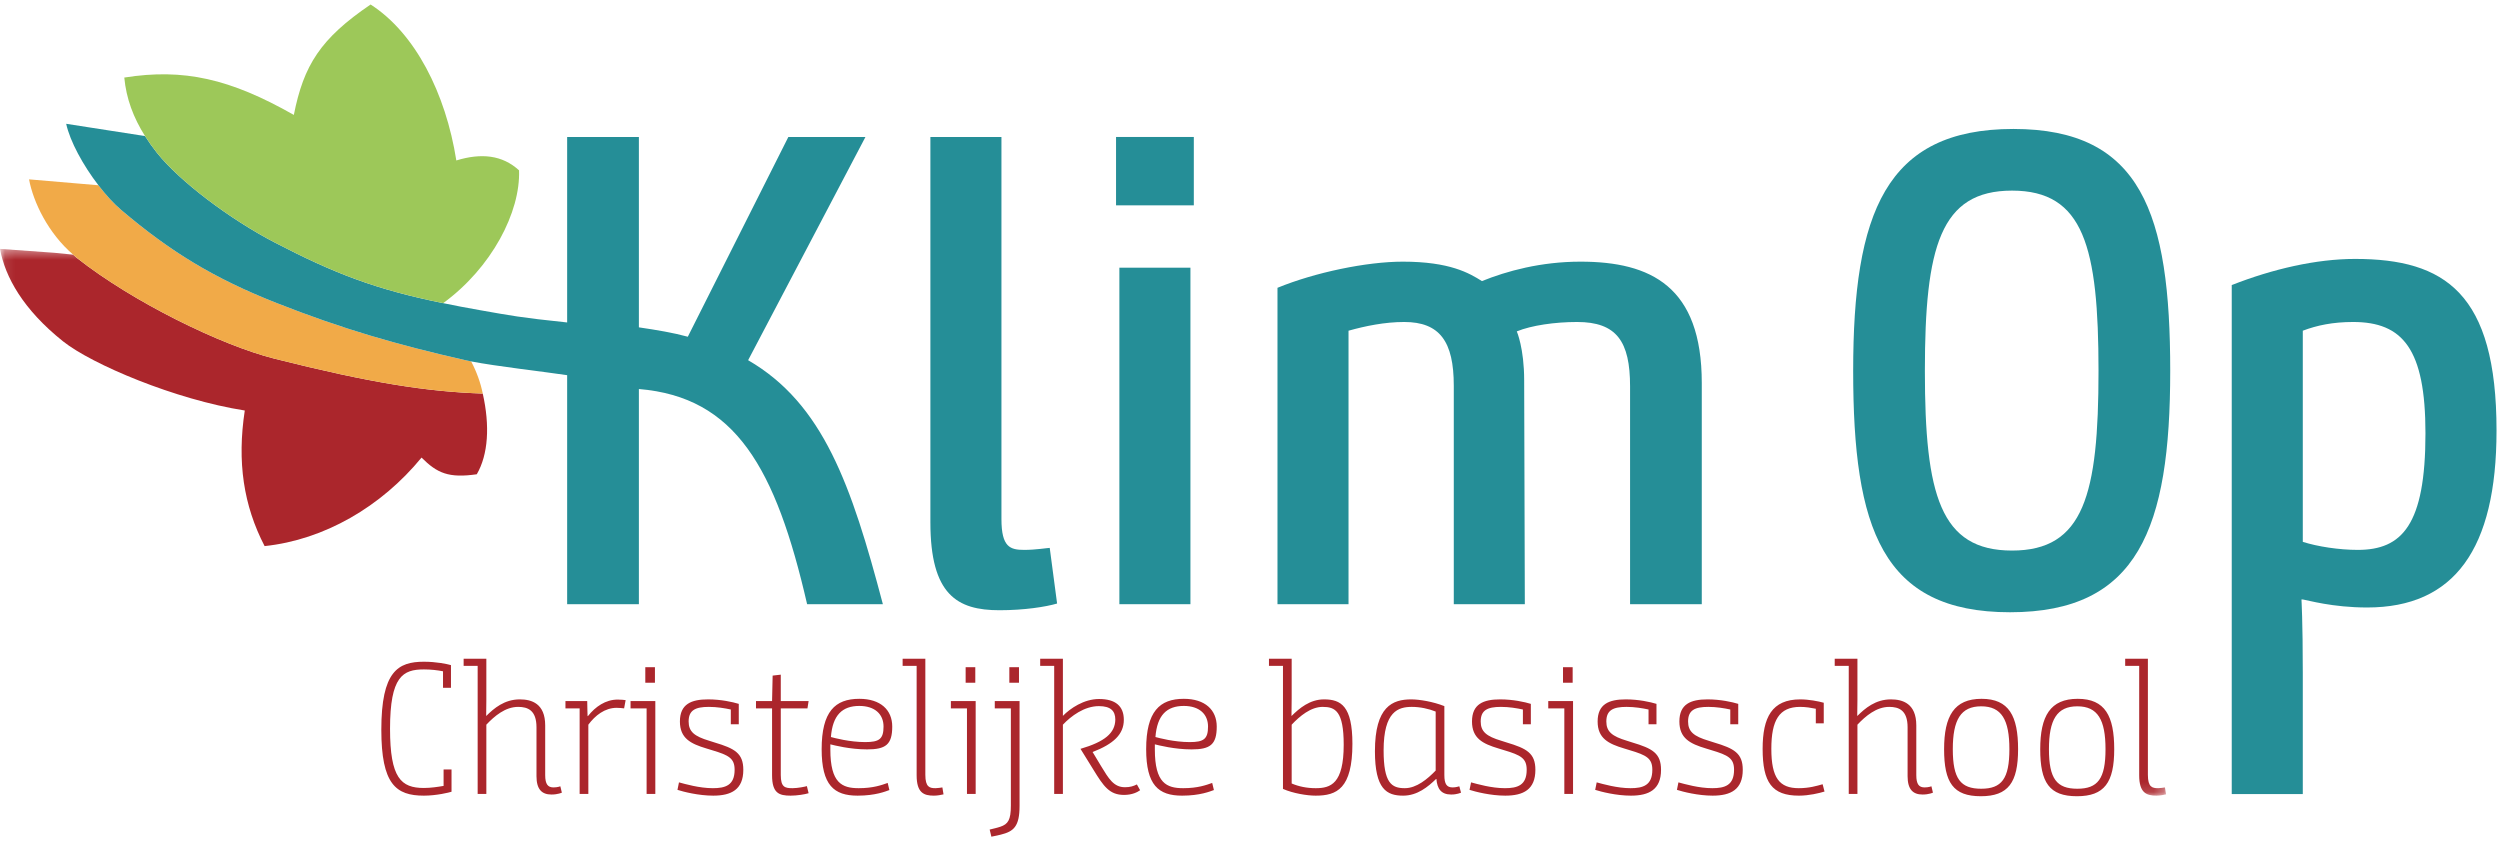 <svg xmlns="http://www.w3.org/2000/svg" xmlns:xlink="http://www.w3.org/1999/xlink" width="249" height="84" viewBox="0 0 249 84">
  <defs>
    <polygon id="logo-a" points=".088 1.396 215.74 1.396 215.74 55.855 .088 55.855"/>
  </defs>
  <g fill="none" fill-rule="evenodd">
    <path fill="#AB262C" d="M44.124 68.503L44.124 66.861C43.56 66.75 42.918 66.674 42.222 66.674 40.129 66.674 38.848 67.364 38.848 72.588 38.848 77.494 39.942 78.482 42.222 78.482 42.899 78.482 43.635 78.371 44.181 78.276L44.181 76.636 44.972 76.636 44.972 78.857C44.747 78.931 43.484 79.247 42.222 79.247 39.431 79.247 37.98 78.11 37.98 72.681 37.98 66.861 39.639 65.908 42.222 65.908 43.465 65.908 44.522 66.133 44.917 66.246L44.917 68.503 44.124 68.503M46.178 65.61L48.44 65.61 48.44 69.715C48.44 70.275 48.423 71.3 48.423 71.3L48.44 71.3C49.194 70.554 50.231 69.658 51.776 69.658 52.946 69.658 54.301 70.069 54.301 72.251L54.301 77.196C54.301 78.11 54.566 78.427 55.132 78.427 55.526 78.427 55.81 78.316 55.81 78.316L55.961 78.949C55.961 78.949 55.566 79.135 54.924 79.135 53.963 79.135 53.434 78.614 53.434 77.307L53.434 72.439C53.434 70.741 52.569 70.406 51.607 70.406 50.326 70.406 49.251 71.32 48.44 72.178L48.44 79.079 47.575 79.079 47.575 66.32 46.178 66.32 46.178 65.61M56.319 69.827L58.487 69.827C58.487 70.292 58.523 71.32 58.523 71.32L58.561 71.32C59.297 70.386 60.314 69.678 61.52 69.678 61.915 69.678 62.161 69.715 62.313 69.734L62.161 70.554C61.936 70.537 61.784 70.499 61.425 70.499 60.238 70.499 59.278 71.263 58.599 72.178L58.599 79.079 57.732 79.079 57.732 70.554 56.319 70.554 56.319 69.827M64.272 67.999L65.232 67.999 65.232 66.45 64.272 66.45 64.272 67.999zM64.402 70.554L62.803 70.554 62.803 69.827 65.27 69.827 65.27 79.079 64.402 79.079 64.402 70.554 64.402 70.554zM72.789 70.667C72.187 70.537 71.414 70.406 70.604 70.406 69.247 70.406 68.588 70.741 68.588 71.861 68.588 72.867 69.152 73.335 70.642 73.781L71.168 73.949C73.168 74.547 74.034 75.013 74.034 76.674 74.034 78.633 72.846 79.247 71.038 79.247 69.567 79.247 68.058 78.857 67.475 78.67L67.626 77.924C68.247 78.091 69.661 78.503 71 78.503 72.244 78.503 73.168 78.221 73.168 76.674 73.168 75.535 72.602 75.218 70.906 74.715L70.36 74.547C68.794 74.08 67.719 73.539 67.719 71.861 67.719 70.124 68.851 69.658 70.528 69.658 71.81 69.658 72.978 69.92 73.582 70.105L73.582 72.139 72.789 72.139 72.789 70.667M76.898 70.554L75.297 70.554 75.297 69.827 76.898 69.827 76.955 67.289 77.766 67.196 77.766 69.827 80.537 69.827 80.423 70.554 77.766 70.554 77.766 77.196C77.766 78.408 78.18 78.503 78.934 78.503 79.461 78.503 80.196 78.352 80.365 78.297L80.537 79.004C80.177 79.118 79.386 79.247 78.746 79.247 77.595 79.247 76.898 79.004 76.898 77.215L76.898 70.554M86.171 73.912C87.566 73.912 88 73.614 88 72.364 88 71.133 87.132 70.311 85.588 70.311 83.89 70.311 82.93 71.225 82.759 73.408 83.099 73.501 84.624 73.912 86.171 73.912zM85.588 69.602C87.718 69.602 88.867 70.722 88.867 72.364 88.867 74.174 88.208 74.64 86.36 74.64 84.664 74.64 83.08 74.23 82.703 74.136L82.703 74.659C82.703 77.999 83.871 78.503 85.531 78.503 86.982 78.503 87.83 78.186 88.414 77.98L88.583 78.689C88.225 78.817 87.208 79.247 85.417 79.247 83.061 79.247 81.836 78.203 81.836 74.62 81.836 70.871 83.174 69.602 85.588 69.602L85.588 69.602zM89.902 65.61L92.164 65.61 92.164 77.175C92.164 78.408 92.598 78.503 93.181 78.503 93.406 78.503 93.728 78.446 93.861 78.427L93.974 79.118C93.728 79.174 93.37 79.247 93.012 79.247 92.013 79.247 91.297 78.968 91.297 77.215L91.297 66.32 89.902 66.32 89.902 65.61"/>
    <g fill="#AB262C" transform="translate(93.567 65.79)">
      <path d="M2.611 2.209L3.572 2.209 3.572.661 2.611.661 2.611 2.209zM2.743 4.765L1.14 4.765 1.14 4.038 3.61 4.038 3.61 13.289 2.743 13.289 2.743 4.765 2.743 4.765zM6.963 2.209L7.924 2.209 7.924.661 6.963.661 6.963 2.209zM5.004 16.835C5.38 16.743 5.795 16.649 6.06 16.556 6.833 16.294 7.115 15.885 7.115 14.446L7.115 4.765 5.513 4.765 5.513 4.038 7.982 4.038 7.982 14.466C7.982 16.556 7.38 17.022 6.115 17.339 5.947 17.376 5.608 17.469 5.174 17.544L5.004 16.835 5.004 16.835z"/>
    </g>
    <path fill="#AB262C" d="M103.602 65.61L105.865 65.61 105.865 71.3C106.599 70.554 107.956 69.621 109.465 69.621 111.104 69.621 111.933 70.33 111.933 71.692 111.933 73.148 110.896 74.098 108.823 74.901L109.654 76.282C110.427 77.55 110.917 78.408 112.047 78.408 112.575 78.408 112.895 78.297 113.234 78.129L113.556 78.706C113.291 78.893 112.781 79.174 111.953 79.174 110.501 79.174 109.917 78.316 108.899 76.655L107.617 74.585C110.029 73.876 111.066 73.018 111.085 71.674 111.085 70.816 110.635 70.33 109.446 70.33 107.996 70.33 106.675 71.32 105.865 72.178L105.865 79.079 104.997 79.079 104.997 66.32 103.602 66.32 103.602 65.61M118.493 73.912C119.887 73.912 120.32 73.614 120.32 72.364 120.32 71.133 119.455 70.311 117.908 70.311 116.212 70.311 115.25 71.225 115.082 73.408 115.42 73.501 116.947 73.912 118.493 73.912zM117.908 69.602C120.038 69.602 121.187 70.722 121.187 72.364 121.187 74.174 120.528 74.64 118.68 74.64 116.984 74.64 115.401 74.23 115.023 74.136L115.023 74.659C115.023 77.999 116.193 78.503 117.851 78.503 119.303 78.503 120.151 78.186 120.735 77.98L120.905 78.689C120.547 78.817 119.529 79.247 117.738 79.247 115.383 79.247 114.158 78.203 114.158 74.62 114.158 70.871 115.496 69.602 117.908 69.602L117.908 69.602zM133.833 74.174C133.833 70.816 132.985 70.406 131.741 70.406 130.554 70.406 129.459 71.32 128.651 72.178L128.651 78.035C129.346 78.333 130.158 78.503 131.044 78.503 132.532 78.503 133.833 78.073 133.833 74.174zM126.389 65.61L128.651 65.61 128.651 69.509C128.651 70.33 128.632 71.3 128.632 71.3L128.651 71.3C129.404 70.554 130.459 69.658 131.873 69.658 133.55 69.658 134.7 70.311 134.7 74.08 134.7 78.558 133.135 79.247 131.044 79.247 130.194 79.247 128.8 79.023 127.784 78.576L127.784 66.32 126.389 66.32 126.389 65.61 126.389 65.61zM137.808 74.734C137.808 77.999 138.599 78.503 139.921 78.503 141.089 78.503 142.183 77.588 142.993 76.747L142.993 70.871C142.295 70.592 141.447 70.406 140.617 70.406 139.279 70.406 137.808 70.835 137.808 74.734zM140.561 69.658C141.371 69.658 142.73 69.883 143.858 70.33L143.858 77.196C143.858 78.11 144.104 78.427 144.687 78.427 145.028 78.427 145.254 78.333 145.349 78.316L145.518 78.949C145.462 78.968 145.121 79.135 144.538 79.135 143.52 79.135 143.143 78.538 143.067 77.588L143.031 77.588C142.238 78.352 141.183 79.247 139.751 79.247 138.11 79.247 136.943 78.595 136.943 74.826 136.943 70.367 138.694 69.658 140.561 69.658L140.561 69.658zM151.681 70.667C151.079 70.537 150.304 70.406 149.494 70.406 148.137 70.406 147.478 70.741 147.478 71.861 147.478 72.867 148.042 73.335 149.532 73.781L150.06 73.949C152.058 74.547 152.924 75.013 152.924 76.674 152.924 78.633 151.737 79.247 149.928 79.247 148.459 79.247 146.949 78.857 146.365 78.67L146.518 77.924C147.139 78.091 148.553 78.503 149.89 78.503 151.135 78.503 152.058 78.221 152.058 76.674 152.058 75.535 151.493 75.218 149.797 74.715L149.25 74.547C147.684 74.08 146.611 73.539 146.611 71.861 146.611 70.124 147.741 69.658 149.418 69.658 150.7 69.658 151.87 69.92 152.472 70.105L152.472 72.139 151.681 72.139 151.681 70.667M155.675 67.999L156.637 67.999 156.637 66.45 155.675 66.45 155.675 67.999zM155.807 70.554L154.206 70.554 154.206 69.827 156.675 69.827 156.675 79.079 155.807 79.079 155.807 70.554 155.807 70.554zM164.194 70.667C163.591 70.537 162.819 70.406 162.007 70.406 160.651 70.406 159.991 70.741 159.991 71.861 159.991 72.867 160.557 73.335 162.047 73.781L162.573 73.949C164.572 74.547 165.439 75.013 165.439 76.674 165.439 78.633 164.25 79.247 162.442 79.247 160.971 79.247 159.463 78.857 158.88 78.67L159.031 77.924C159.652 78.091 161.066 78.503 162.405 78.503 163.648 78.503 164.572 78.221 164.572 76.674 164.572 75.535 164.006 75.218 162.31 74.715L161.763 74.547C160.199 74.08 159.124 73.539 159.124 71.861 159.124 70.124 160.256 69.658 161.931 69.658 163.213 69.658 164.382 69.92 164.985 70.105L164.985 72.139 164.194 72.139 164.194 70.667M172.336 70.667C171.734 70.537 170.959 70.406 170.151 70.406 168.792 70.406 168.133 70.741 168.133 71.861 168.133 72.867 168.697 73.335 170.189 73.781L170.715 73.949C172.712 74.547 173.579 75.013 173.579 76.674 173.579 78.633 172.393 79.247 170.583 79.247 169.114 79.247 167.604 78.857 167.022 78.67L167.171 77.924C167.794 78.091 169.208 78.503 170.545 78.503 171.789 78.503 172.712 78.221 172.712 76.674 172.712 75.535 172.148 75.218 170.452 74.715L169.905 74.547C168.341 74.08 167.266 73.539 167.266 71.861 167.266 70.124 168.396 69.658 170.075 69.658 171.355 69.658 172.525 69.92 173.129 70.105L173.129 72.139 172.336 72.139 172.336 70.667M180.855 70.592C180.385 70.499 179.874 70.406 179.291 70.406 177.199 70.406 176.425 71.749 176.425 74.585 176.425 77.494 177.235 78.503 179.158 78.503 180.196 78.503 180.949 78.276 181.534 78.11L181.722 78.838C181.175 79.004 180.175 79.247 179.177 79.247 176.482 79.247 175.558 77.924 175.558 74.585 175.558 71.449 176.482 69.658 179.308 69.658 180.156 69.658 181.118 69.845 181.646 69.994L181.646 72.047 180.855 72.047 180.855 70.592M182.738 65.61L185 65.61 185 69.715C185 70.275 184.981 71.3 184.981 71.3L185 71.3C185.754 70.554 186.791 69.658 188.336 69.658 189.506 69.658 190.863 70.069 190.863 72.251L190.863 77.196C190.863 78.11 191.126 78.427 191.692 78.427 192.086 78.427 192.37 78.316 192.37 78.316L192.52 78.949C192.52 78.949 192.126 79.135 191.484 79.135 190.523 79.135 189.996 78.614 189.996 77.307L189.996 72.439C189.996 70.741 189.129 70.406 188.167 70.406 186.886 70.406 185.81 71.32 185 72.178L185 79.079 184.135 79.079 184.135 66.32 182.738 66.32 182.738 65.61M200.135 74.62C200.135 71.692 199.361 70.349 197.326 70.349 195.291 70.349 194.499 71.692 194.499 74.62 194.499 77.569 195.272 78.558 197.326 78.558 199.361 78.558 200.135 77.569 200.135 74.62zM193.632 74.62C193.632 71.32 194.632 69.602 197.364 69.602 200.096 69.602 201.001 71.32 201.001 74.62 201.001 77.942 200.022 79.304 197.289 79.304 194.537 79.304 193.632 77.942 193.632 74.62L193.632 74.62zM209.709 74.62C209.709 71.692 208.937 70.349 206.901 70.349 204.865 70.349 204.075 71.692 204.075 74.62 204.075 77.569 204.846 78.558 206.901 78.558 208.937 78.558 209.709 77.569 209.709 74.62zM203.206 74.62C203.206 71.32 204.205 69.602 206.939 69.602 209.673 69.602 210.576 71.32 210.576 74.62 210.576 77.942 209.596 79.304 206.863 79.304 204.111 79.304 203.206 77.942 203.206 74.62L203.206 74.62z"/>
    <g transform="translate(0 23.392)">
      <mask id="logo-b" fill="#fff">
        <use xlink:href="#logo-a"/>
      </mask>
      <path fill="#AB262C" d="M211.668 42.218L213.93 42.218 213.93 53.784C213.93 55.016 214.364 55.111 214.947 55.111 215.173 55.111 215.494 55.054 215.627 55.035L215.74 55.727C215.494 55.782 215.136 55.855 214.778 55.855 213.779 55.855 213.063 55.576 213.063 53.823L213.063 42.928 211.668 42.928 211.668 42.218M48.082 15.806C42.566 15.627 36.895 14.744 27.32 12.327 22.063 11.001 13.238 6.703 7.646 2.291 7.519 2.19 7.408 2.076 7.287 1.972L5.408 1.785 0 1.396C.503 4.194 2.317 7.447 6.281 10.607 9.146 12.89 17.468 16.418 24.38 17.494 23.602 22.623 24.254 26.944 26.354 30.999 32.284 30.377 37.968 27.083 41.985 22.183 43.541 23.738 44.692 24.249 47.488 23.845 48.63 21.879 48.806 19.02 48.082 15.806" mask="url(#logo-b)"/>
    </g>
    <path fill="#F1AA48" d="M27.32,35.719 C36.895,38.136 42.566,39.019 48.082,39.197 C47.867,38.121 47.463,37.01 46.927,35.996 C46.718,35.955 46.516,35.915 46.338,35.873 C39.471,34.314 34.095,32.757 27.542,30.177 C21.307,27.722 16.946,25.053 12.066,20.905 C11.303,20.257 10.529,19.395 9.803,18.452 L2.892,17.864 C3.319,20.133 4.782,23.211 7.287,25.364 C7.408,25.468 7.519,25.582 7.646,25.683 C13.238,30.095 22.063,34.393 27.32,35.719"/>
    <path fill="#258E97" d="M74.513 35.876L86.199 13.642 78.52 13.642 68.506 33.538C67.037 33.137 65.436 32.871 63.633 32.604L63.633 13.642 56.488 13.642 56.488 32.117C51.727 31.618 50.921 31.439 47.784 30.889 46.478 30.659 45.278 30.433 44.139 30.194 44.137 30.194 44.137 30.194 44.137 30.196 37.406 28.817 33.363 27.262 27.433 24.189 22.857 21.819 17.861 18.026 15.621 15.206 15.186 14.658 14.797 14.108 14.446 13.553L6.592 12.33C6.971 14.072 8.27 16.461 9.803 18.452 10.529 19.395 11.303 20.257 12.066 20.905 16.946 25.053 21.307 27.722 27.542 30.177 34.095 32.757 39.471 34.314 46.338 35.873 46.516 35.915 46.718 35.955 46.927 35.996 49.461 36.49 54.092 37.009 56.488 37.367L56.488 60.178 63.633 60.178 63.633 38.746C73.246 39.548 77.253 46.557 80.389 60.178L87.934 60.178C84.797 48.295 81.993 40.215 74.513 35.876M102.016 54.769C100.613 54.769 99.744 54.503 99.744 51.699L99.744 13.642 92.667 13.642 92.667 52.032C92.667 59.243 95.339 60.779 99.545 60.779 102.016 60.779 104.151 60.444 105.287 60.111L104.553 54.57C104.354 54.57 103.151 54.769 102.016 54.769"/>
    <polygon fill="#258E97" points="111.158 20.452 118.904 20.452 118.904 13.642 111.158 13.642"/>
    <polygon fill="#258E97" points="111.49 60.178 118.567 60.178 118.567 26.662 111.49 26.662"/>
    <path fill="#258E97" d="M157.415 26.061C153.475 26.061 150.069 26.996 147.601 27.997 146.332 27.197 144.393 26.061 139.721 26.061 136.117 26.061 130.977 27.13 127.237 28.665L127.237 60.178 134.313 60.178 134.313 32.939C135.981 32.471 137.92 32.07 139.855 32.07 143.395 32.07 144.797 34.007 144.797 38.414L144.797 60.178 151.873 60.178 151.807 37.879C151.807 34.674 151.072 33.006 151.072 33.006 152.541 32.405 154.877 32.07 157.079 32.07 161.019 32.07 162.355 34.007 162.355 38.48L162.355 60.178 169.497 60.178 169.497 38.146C169.497 28.532 164.424 26.061 157.415 26.061M200.398 54.836C193.254 54.836 191.718 49.294 191.718 36.944 191.718 24.594 193.254 18.985 200.398 18.985 207.542 18.985 209.012 24.594 209.012 36.944 209.012 49.294 207.542 54.836 200.398 54.836zM200.532 12.844C187.781 12.844 184.576 21.254 184.576 36.944 184.576 52.633 187.447 60.98 200.197 60.98 212.95 60.98 216.154 52.633 216.154 36.944 216.154 21.254 213.284 12.844 200.532 12.844L200.532 12.844z"/>
    <g transform="translate(11.696)">
      <path fill="#258E97" d="M223.137,54.769 C221.268,54.769 219.13,54.437 217.662,53.969 L217.662,32.939 C219.064,32.405 220.665,32.07 222.67,32.07 C227.61,32.07 229.88,34.741 229.88,43.154 C229.88,52.3 227.542,54.769 223.137,54.769 Z M222.87,25.789 C218.997,25.789 214.658,26.792 210.585,28.393 L210.585,79.092 L217.662,79.092 L217.662,66.984 C217.662,61.842 217.529,59.706 217.529,59.706 L217.662,59.706 C218.13,59.773 220.599,60.506 224.072,60.506 C232.751,60.506 236.958,54.697 236.958,42.88 C236.958,29.194 231.816,25.789 222.87,25.789 L222.87,25.789 Z"/>
      <path fill="#9DC859" d="M15.737,24.189 C21.667,27.262 25.711,28.817 32.442,30.196 C32.442,30.194 32.442,30.194 32.443,30.194 C37.284,26.661 40.151,21.117 40.001,16.966 C38.327,15.433 36.232,15.222 33.754,15.982 C32.696,9.268 29.636,3.282 25.215,0.449 C20.225,3.838 18.551,6.488 17.57,11.446 C11.211,7.835 6.608,6.788 0.683,7.724 C0.879,9.808 1.582,11.708 2.75,13.553 C3.101,14.108 3.49,14.658 3.925,15.206 C6.165,18.026 11.161,21.819 15.737,24.189"/>
    </g>
  </g>
</svg>
